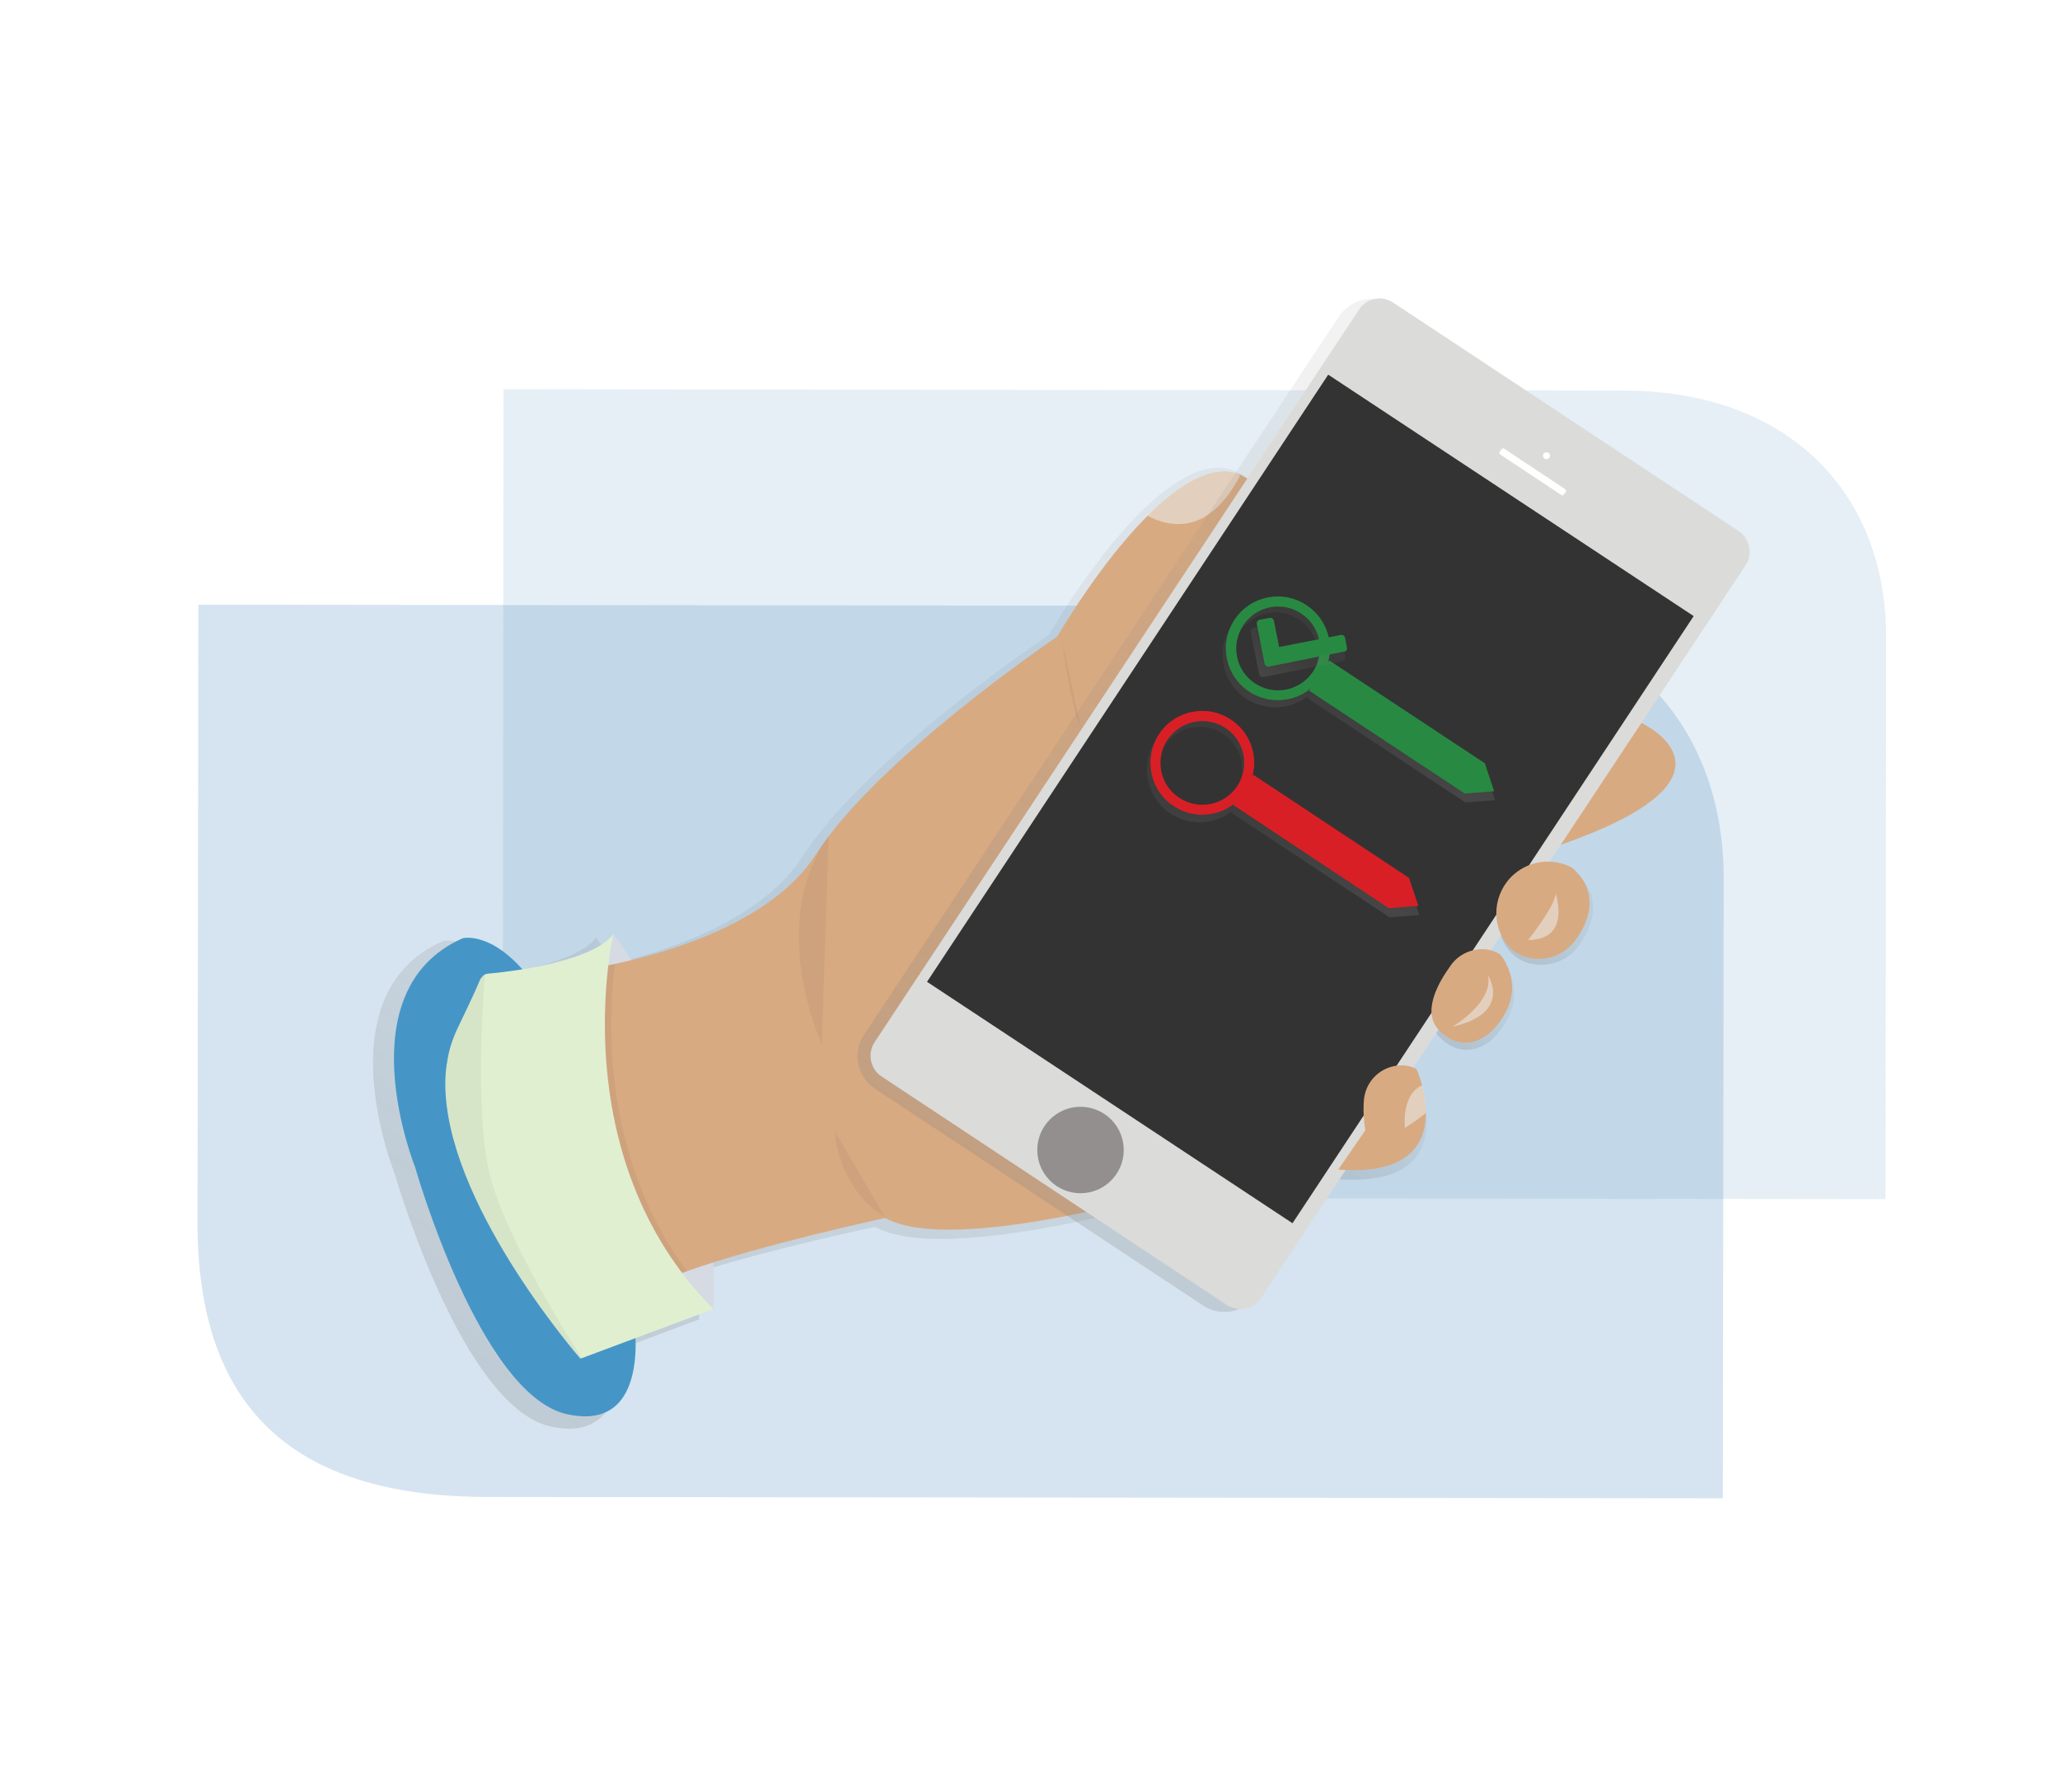 <?xml version="1.0" encoding="UTF-8"?> <!-- Generator: Adobe Illustrator 23.0.0, SVG Export Plug-In . SVG Version: 6.00 Build 0) --> <svg xmlns="http://www.w3.org/2000/svg" xmlns:xlink="http://www.w3.org/1999/xlink" id="eb7145bf-7e09-429c-a529-19108004bd12" x="0px" y="0px" viewBox="0 0 905.4 787.7" style="enable-background:new 0 0 905.4 787.7;" xml:space="preserve"> <style type="text/css"> .st0{opacity:0.25;} .st1{fill:#5995C3;} .st2{opacity:0.15;} .st3{fill:#FFBEC7;} .st4{fill:url(#SVGID_1_);} .st5{fill:#D8AA82;} .st6{fill:url(#SVGID_2_);} .st7{fill:url(#SVGID_3_);} .st8{fill:url(#SVGID_4_);} .st9{fill:#DFE5EE;} .st10{opacity:5.000000e-02;enable-background:new ;} .st11{fill:#4596C7;} .st12{fill:#E1EFD1;} .st13{opacity:0.5;fill:#EFF4F8;enable-background:new ;} .st14{fill:url(#SVGID_5_);} .st15{fill:#DBDBDA;} .st16{fill:#333333;} .st17{fill:#FFFFFF;} .st18{fill:#948F8F;} .st19{fill:url(#SVGID_6_);} .st20{fill:#288A42;} .st21{fill:url(#SVGID_7_);} .st22{fill:#D91F26;} .st23{fill:url(#SVGID_8_);} </style> <g> <g class="st0"> <g> <g> <path class="st1" d="M630.3,266.4l-543.1-0.6l-0.4,271.6c0,80.3,40.7,120.5,127.3,120.6l543.1,0.6l0.4-271.6 C758,315.3,709.5,266.5,630.3,266.4z"></path> </g> </g> </g> <g class="st2"> <g> <g> <path class="st1" d="M713.8,171.7l-492.5-0.6l-0.3,246c0,72.9,36.8,109.1,115.2,109.4l492.5,0.6l0.3-246 C829.4,216.1,785.6,171.8,713.8,171.7z"></path> </g> </g> </g> </g> <title>accept_terms</title> <path class="st3" d="M682.8,370.4c87.6-30.2,36.7-53.4,36.7-53.4L682.8,370.4z"></path> <linearGradient id="SVGID_1_" gradientUnits="userSpaceOnUse" x1="1177.314" y1="-112.216" x2="1177.314" y2="406.982" gradientTransform="matrix(-0.824 -0.567 0.567 -0.824 1285.306 1211.163)"> <stop offset="0" style="stop-color:#808080;stop-opacity:0.25"></stop> <stop offset="0.54" style="stop-color:#808080;stop-opacity:0.12"></stop> <stop offset="1" style="stop-color:#808080;stop-opacity:0.1"></stop> </linearGradient> <path class="st4" d="M173.5,516c0,0,29.3,102.1,68.4,111c28.4,6.4,31.3-19.4,30.7-34.1l34.6-12.9c0,0,0.5-8.1,0.1-21 c34.1-10.7,77.3-19.7,77.3-19.7c36.4,20.1,170.1-23.8,170.1-23.8L481.2,374l22.2-74.6c0,0,64.4-63.2,46.9-86.8 c-1.4-1.8-3.2-3.4-5.3-4.5c-13.2-7.4-29.4,2.8-44.1,17.4c-21.7,21.8-40,53.6-40,53.6s-80.2,53.7-108.2,97.4 c-17.2,26.7-55.6,40.4-82.7,47.1c-2.5-3.9-5.2-7.7-8-11.5c-6.5,8.6-26,13.3-40.6,15.6c-15-17-26.7-14-26.7-14 C141.5,436.9,173.5,516,173.5,516z"></path> <path class="st5" d="M684,372c89.3-30.5,37.4-54.2,37.4-54.2L684,372z"></path> <linearGradient id="SVGID_2_" gradientUnits="userSpaceOnUse" x1="958.362" y1="300.5" x2="958.362" y2="346.003" gradientTransform="matrix(-0.824 -0.567 0.567 -0.824 1285.306 1211.163)"> <stop offset="0" style="stop-color:#808080;stop-opacity:0.25"></stop> <stop offset="0.54" style="stop-color:#808080;stop-opacity:0.12"></stop> <stop offset="1" style="stop-color:#808080;stop-opacity:0.1"></stop> </linearGradient> <path class="st6" d="M676.3,381c-2.3,0.5-4.4,1.3-6.3,2.4c-11.2,6.3-15,20.4-8.7,31.6c2.2,4,6,7,10.4,8.3c8.4,2.4,17.4-0.7,22.4-7.9 c14.8-20.7-2.1-32.3-2.1-32.3C687.1,380.5,681.6,379.8,676.3,381z"></path> <linearGradient id="SVGID_3_" gradientUnits="userSpaceOnUse" x1="961.686" y1="251.994" x2="961.686" y2="295.861" gradientTransform="matrix(-0.824 -0.567 0.567 -0.824 1285.306 1211.163)"> <stop offset="0" style="stop-color:#808080;stop-opacity:0.25"></stop> <stop offset="0.54" style="stop-color:#808080;stop-opacity:0.12"></stop> <stop offset="1" style="stop-color:#808080;stop-opacity:0.1"></stop> </linearGradient> <path class="st7" d="M637.9,427c-5.7,7.8-13.4,21.5-4.5,29.6c12.9,11.8,24.1-1.4,24.1-1.4c16.2-17.8,2.7-33.2,2.7-33.2 c-1.7-1.1-3.6-1.9-5.6-2.1C648.1,418.9,641.7,421.7,637.9,427z"></path> <linearGradient id="SVGID_4_" gradientUnits="userSpaceOnUse" x1="961.249" y1="175.68" x2="961.249" y2="232.486" gradientTransform="matrix(-0.824 -0.567 0.567 -0.824 1285.306 1211.163)"> <stop offset="0" style="stop-color:#808080;stop-opacity:0.25"></stop> <stop offset="0.54" style="stop-color:#808080;stop-opacity:0.12"></stop> <stop offset="1" style="stop-color:#808080;stop-opacity:0.1"></stop> </linearGradient> <path class="st8" d="M599.2,486.5c-0.5,4.7-0.3,9.5,0.8,14.1l-12.1,17.7c32.2,2.4,39.2-12,39.2-25.2c0-4.2-0.7-8.4-1.8-12.4 c-0.6-2.5-1.5-4.9-2.5-7.2c-1.4-0.9-3.2-1.5-4.9-1.6C608.6,470.6,600.2,477.2,599.2,486.5z"></path> <path class="st9" d="M263.5,541.2L246.7,451l22.9-40.3c50,65.8,43.9,164.8,43.9,164.8L263.5,541.2z"></path> <path class="st10" d="M263.5,541.2L246.7,451l22.9-40.3c50,65.8,43.9,164.8,43.9,164.8L263.5,541.2z"></path> <path class="st11" d="M203.4,412.4c-52.2,23.1-21,100.5-21,100.5s28.4,100.1,66.7,108.7c38.2,8.6,29.4-42.6,29.4-42.6 C253.5,399.6,203.4,412.4,203.4,412.4z"></path> <path class="st5" d="M270.3,423.7c26.6-5.7,69.7-19.3,88.2-48c27.6-42.9,106.2-95.9,106.2-95.9s18-31.3,39.3-52.7 c0.1-0.1,0.1-0.2,0.3-0.3c13.4-13.4,28-22.9,40.3-18.3c1,0.3,1.9,0.8,2.7,1.3c2,1.1,3.7,2.6,5.1,4.5c17.1,23-46.2,85.3-46.2,85.3 l-22,73.3l71.6,138.7c0,0-131.1,43.5-166.7,23.8c0,0-53.2,11.3-87.3,23.4c-14,4.9-24.7,10.1-27.3,14.6 C265.7,589,248,427.5,248,427.5S257.2,426.5,270.3,423.7z"></path> <path class="st10" d="M538.4,505.4c0,0-45.5-129.6-67.8-121.3S406,456.5,406,456.5C435.9,451.5,538.4,505.4,538.4,505.4z"></path> <path class="st10" d="M364.2,367.5c-27.6,38.8-3,91.5-3,91.5"></path> <path class="st10" d="M389.1,535.2c-21.8-14-22.1-37.8-22.1-37.8"></path> <path class="st10" d="M270.3,423.7c-3.2,25.7-5.4,85.1,31.6,135.1c-14,4.9-24.7,10.1-27.3,14.6c-8.7,15.6-26.4-145.9-26.4-145.9 S257.2,426.5,270.3,423.7z"></path> <path class="st12" d="M211.8,429.5c0.6-0.9,1.5-1.4,2.6-1.5c9.2-0.8,45.8-5,55.2-17.4c0,0-22.8,97.3,43.9,164.8L255.7,597l-0.6,0.2 c0,0-55.7-63.8-59.2-115.8c-0.5-7.1,0.1-14.2,2-21c0.8-2.6,1.7-5.1,2.8-7.5c3.5-7.5,7.3-15,10.5-22.7 C211.5,430,211.6,429.8,211.8,429.5L211.8,429.5z"></path> <path class="st13" d="M544.5,208.5c0.2,0.2,0.3,0.4,0.5,0.6c-6.7,13-19.7,28.5-40.7,17.6C517.6,213.4,532.2,203.9,544.5,208.5z"></path> <path class="st10" d="M213.2,428.3c-0.7,7.4-4.6,58.7,1.8,86.7c6.6,29.5,39.2,79.7,40.8,82l-0.6,0.2c0,0-55.7-63.8-59.2-115.8 l-0.1-5.9l0.6-9.4l1.5-5.7c0.8-2.6,1.7-5.1,2.8-7.5c3.5-7.5,7.3-15,10.5-22.7c0-0.2,0.2-0.5,0.3-0.6 C212.1,429,212.6,428.6,213.2,428.3z"></path> <path d="M196.9,471.4"></path> <linearGradient id="SVGID_5_" gradientUnits="userSpaceOnUse" x1="719.156" y1="130.188" x2="719.156" y2="542.936" gradientTransform="matrix(0.834 0.551 0.551 -0.834 -215.131 238.345)"> <stop offset="0" style="stop-color:#808080;stop-opacity:0.25"></stop> <stop offset="0.54" style="stop-color:#808080;stop-opacity:0.12"></stop> <stop offset="1" style="stop-color:#808080;stop-opacity:0.1"></stop> </linearGradient> <path class="st14" d="M756.3,229.5l-144.1-95.2c-7.9-5.3-18.4-3.1-23.7,4.8l0,0L379.7,454.9c-5.2,7.9-3,18.5,4.9,23.7l0,0 l144.1,95.2c7.9,5.3,18.4,3.1,23.7-4.8l0,0L761,253.2C766.3,245.4,764.2,234.7,756.3,229.5z"></path> <path class="st15" d="M612.3,133l151.8,100.4c5,3.3,6.4,10.1,3.1,15.1l-212.9,322c-3.3,5.1-10.1,6.4-15.1,3.1L387.5,473.2 c-5-3.3-6.4-10.1-3.1-15.1l212.9-322C600.6,131,607.4,129.7,612.3,133z"></path> <rect x="416.2" y="254.8" transform="matrix(0.551 -0.834 0.834 0.551 -34.382 638.283)" class="st16" width="320" height="192.6"></rect> <ellipse class="st17" cx="679.7" cy="200.3" rx="1.5" ry="1.5"></ellipse> <path class="st17" d="M661.2,197.3l26.7,17.7c0.4,0.3,0.6,0.9,0.2,1.3l-0.7,1c-0.3,0.4-0.9,0.6-1.3,0.2l-26.7-17.7 c-0.4-0.3-0.6-0.9-0.2-1.3l0.7-1C660.2,197.1,660.8,197,661.2,197.3z"></path> <ellipse class="st18" cx="474.9" cy="505.5" rx="19" ry="19"></ellipse> <path class="st5" d="M669.3,381.6c-11,6.1-14.9,20-8.7,31c2.1,3.9,5.8,6.9,10.1,8.1c8.3,2.4,17-0.8,22-7.8 c14.5-20.3-2.1-31.7-2.1-31.7C683.9,377.8,675.9,377.9,669.3,381.6z"></path> <path class="st13" d="M671.6,413.2c19.8-0.1,11.8-21.4,11.8-21.4C685.8,395.4,671.6,413.2,671.6,413.2z"></path> <path class="st5" d="M653.9,417.4c-6.3-0.9-12.7,1.8-16.3,7c-5.6,7.7-13.2,21.1-4.5,29.1c12.7,11.7,23.6-1.4,23.6-1.4 c16-17.5,2.7-32.5,2.7-32.5C657.7,418.4,655.8,417.7,653.9,417.4z"></path> <path class="st13" d="M638.4,451.3c26.7-6.1,15.5-22.7,15.5-22.7C656.8,440.4,638.4,451.3,638.4,451.3z"></path> <path class="st5" d="M599.5,483c1.1-9.1,9.2-15.6,18.3-14.6c1.7,0.2,3.3,0.7,4.8,1.6c1,2.2,1.8,4.7,2.4,7c1.1,4,1.7,8.1,1.7,12.2 c0,13-6.9,27.3-38.5,24.9l11.9-17.3C599.3,492.2,599.1,487.6,599.5,483z"></path> <path class="st13" d="M625.1,477c1.1,4,1.7,8.1,1.7,12.2c-4.7,3.7-9.3,6.6-9.3,6.6S615.7,481.2,625.1,477z"></path> <path class="st10" d="M474.8,318.6c-3.9-5.6-8-37-8-37"></path> <linearGradient id="SVGID_6_" gradientUnits="userSpaceOnUse" x1="594.908" y1="479.399" x2="594.908" y2="550.471" gradientTransform="matrix(0.982 0.189 0.189 -0.982 -82.283 701.044)"> <stop offset="0" style="stop-color:#808080;stop-opacity:0.25"></stop> <stop offset="0.54" style="stop-color:#808080;stop-opacity:0.12"></stop> <stop offset="1" style="stop-color:#808080;stop-opacity:0.1"></stop> </linearGradient> <path class="st19" d="M653,339.1l-69.6-46l-0.5,0.8c3.4-12.4-3.8-25.1-16.2-28.5s-25.1,3.8-28.5,16.2c-3.4,12.4,3.8,25.1,16.2,28.5 c7.1,2,14.7,0.4,20.5-4.2l-0.5,0.8l69.6,46l13.1-1L653,339.1z M550.3,303.5c-8.6-5.7-11-17.3-5.3-25.9s17.3-11,25.9-5.3 s11,17.3,5.3,25.9C570.6,306.8,559,309.1,550.3,303.5L550.3,303.5L550.3,303.5z"></path> <path class="st20" d="M574.2,266c-10.5-7-24.7-4.1-31.6,6.4c-7,10.5-4.1,24.7,6.4,31.6s24.7,4.1,31.6-6.4l0,0 C587.8,287.1,584.8,273,574.2,266z M571.9,269.7c8.5,5.6,10.8,17,5.2,25.5c-5.7,8.5-17,10.8-25.5,5.2c-8.5-5.6-10.8-17-5.2-25.5 C552,266.4,563.4,264,571.9,269.7C571.9,269.6,571.9,269.6,571.9,269.7"></path> <polygon class="st20" points="643.8,348.8 575.4,303.6 584.2,290.3 652.6,335.5 656.7,347.8 "></polygon> <linearGradient id="SVGID_7_" gradientUnits="userSpaceOnUse" x1="571.764" y1="423.597" x2="571.764" y2="494.669" gradientTransform="matrix(0.982 0.189 0.189 -0.982 -82.283 701.044)"> <stop offset="0" style="stop-color:#808080;stop-opacity:0.25"></stop> <stop offset="0.54" style="stop-color:#808080;stop-opacity:0.12"></stop> <stop offset="1" style="stop-color:#808080;stop-opacity:0.1"></stop> </linearGradient> <path class="st21" d="M619.7,389.6l-69.6-46l-0.5,0.8c3.4-12.4-3.8-25.1-16.2-28.5s-25.1,3.8-28.5,16.2 c-3.4,12.4,3.8,25.1,16.2,28.5c7.1,2,14.7,0.4,20.5-4.2l-0.5,0.8l69.6,46l13.1-1L619.7,389.6z M517,353.8c-8.6-5.7-11-17.3-5.3-25.9 s17.3-11,25.9-5.3s11,17.3,5.3,25.9S525.7,359.5,517,353.8L517,353.8L517,353.8z"></path> <path class="st22" d="M541,316.3c-10.5-7-24.7-4.1-31.6,6.4s-4.1,24.7,6.4,31.6c10.5,7,24.7,4.1,31.6-6.4l0,0 C554.4,337.5,551.6,323.3,541,316.3z M538.6,320c8.5,5.6,10.8,17,5.2,25.5s-17,10.8-25.5,5.2c-8.5-5.6-10.8-17-5.2-25.5 C518.7,316.8,530.1,314.4,538.6,320L538.6,320"></path> <polygon class="st22" points="610.4,399.2 542.1,353.9 550.9,340.6 619.3,385.9 623.4,398.2 "></polygon> <linearGradient id="SVGID_8_" gradientUnits="userSpaceOnUse" x1="680.189" y1="374.68" x2="680.189" y2="406.305" gradientTransform="matrix(0.834 0.551 0.551 -0.834 -215.131 238.345)"> <stop offset="0" style="stop-color:#808080;stop-opacity:0.25"></stop> <stop offset="0.54" style="stop-color:#808080;stop-opacity:0.12"></stop> <stop offset="1" style="stop-color:#808080;stop-opacity:0.1"></stop> </linearGradient> <path class="st23" d="M591.2,288.7l-0.9-4.6c-0.2-0.9-1.1-1.6-2-1.4l0,0l-28.3,5.7l-2.4-12.1c-0.2-0.9-1.1-1.6-2-1.4l0,0l-4.5,0.9 c-0.9,0.2-1.6,1.1-1.4,2l0,0l3.7,18.4c0.2,0.9,1.1,1.6,2,1.4l0,0l34.6-6.9C590.7,290.6,591.3,289.7,591.2,288.7 C591.2,288.8,591.2,288.8,591.2,288.7L591.2,288.7z"></path> <path class="st20" d="M592,284.7l-0.8-4.3c-0.2-0.9-1.1-1.5-1.9-1.3l-27.1,5.3l-2.3-11.5c-0.2-0.9-1.1-1.5-1.9-1.3l-4.3,0.8 c-0.9,0.2-1.5,1.1-1.3,1.9l3.4,17.4c0.2,0.9,1.1,1.5,1.9,1.3l32.9-6.6C591.6,286.5,592.2,285.6,592,284.7L592,284.7z"></path> </svg> 